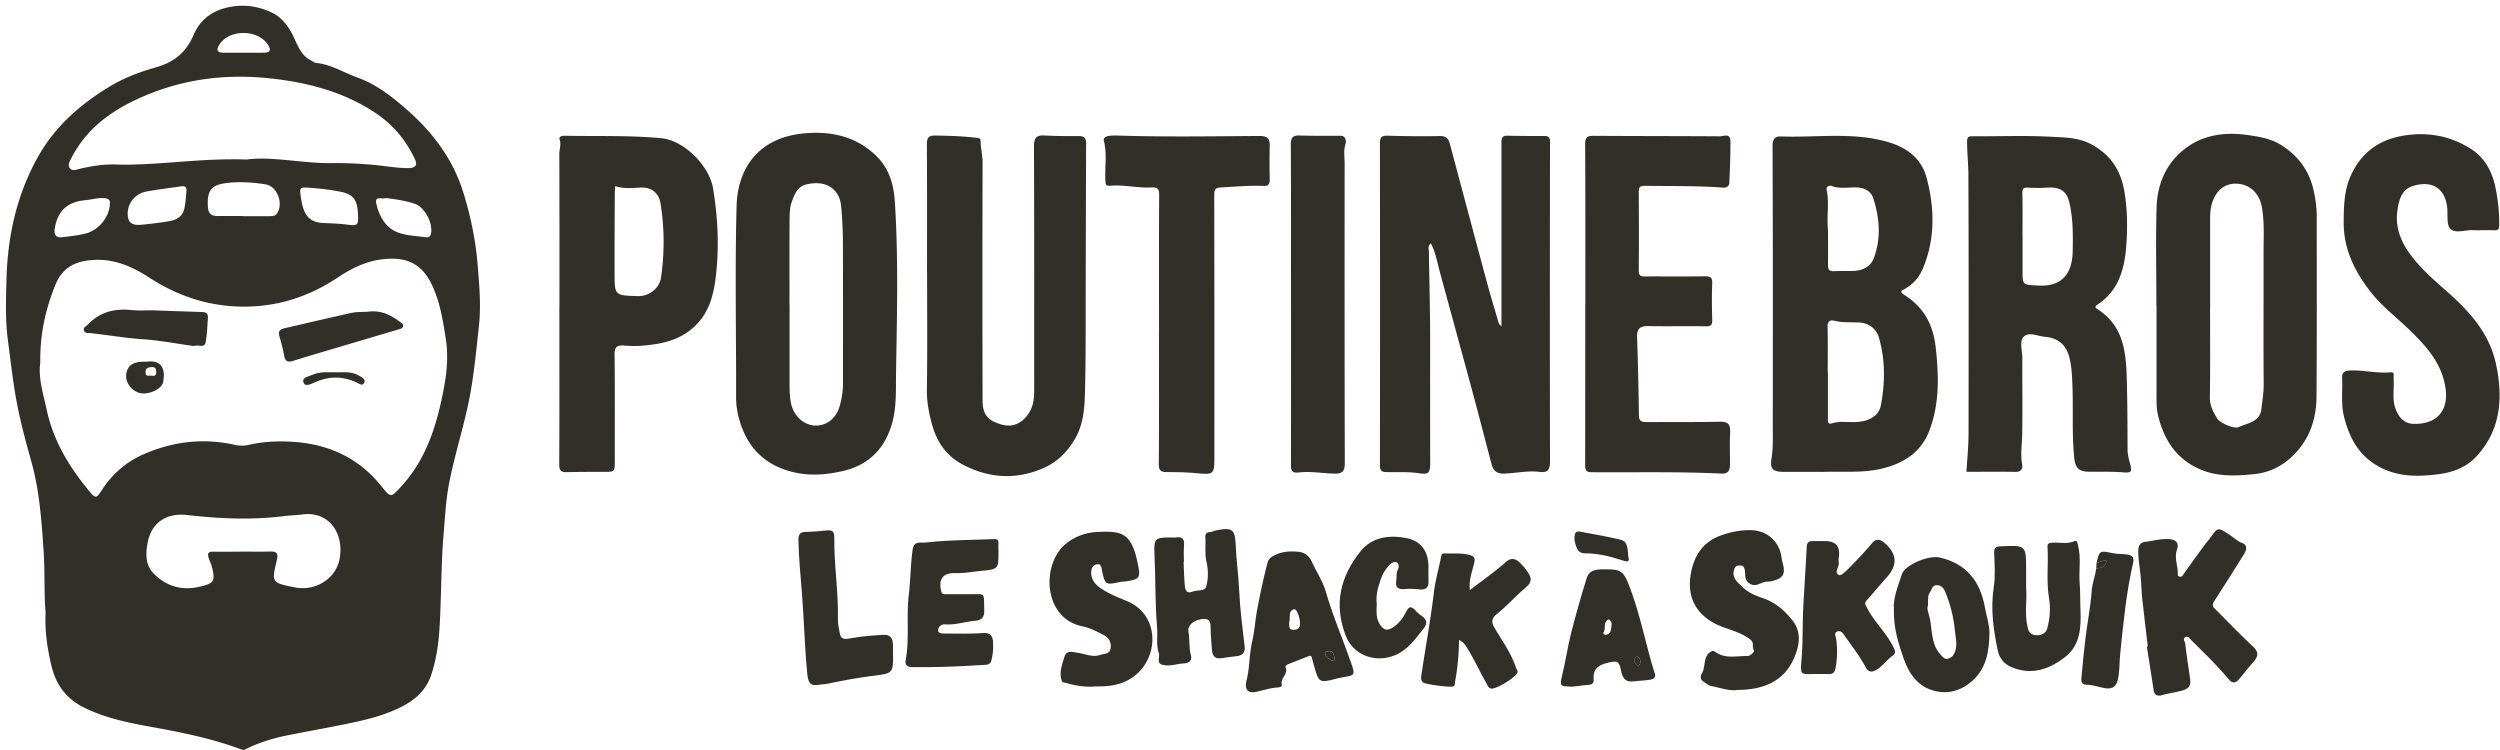 <svg xmlns="http://www.w3.org/2000/svg" width="360" height="108" fill="none"><path fill="#322F29" d="M6.58 88.34c-.26-2.73-.09-5.95-.31-9.16-.3-4.29-.59-8.59-1.77-12.76-.93-3.31-1.81-6.63-2.36-10.04-.4-2.48-.68-4.96-1.01-7.45C.74 45.96.86 43 .94 40.04c.18-6.23 1.54-12.24 4.66-17.68 2.42-4.23 6.03-7.39 10.23-9.92 2.1-1.27 4.37-2.1 6.68-2.76 2.58-.74 4.29-2.13 5.37-4.66 1.05-2.47 3.15-3.8 5.95-4.13 1.92-.23 3.71.17 5.31.92 1.39.65 2.43 1.98 3.12 3.46.62 1.32 1.11 2.74 2.56 3.45.22.11.43.31.66.34 2.2.21 4.04 1.41 6.05 2.13 2.56.92 4.7 2.57 6.73 4.31 3.88 3.33 6.93 7.28 8.46 12.23 1.05 3.39 1.77 6.83 2.06 10.39.24 2.97.51 5.91.18 8.87-.34 3.11-.63 6.22-1.17 9.31-.78 4.53-2.27 8.87-3.13 13.36-.47 2.46-.59 5-.8 7.51-.37 4.47-.29 8.96-.58 13.43-.15 2.26-.48 4.54-1.24 6.73-.72 2.06-2.21 3.39-4.03 4.35-2.89 1.51-6.08 2.16-9.26 2.79-2.4.48-4.81.91-7.22 1.39-2.12.42-4.17 1.03-6.11 2-.24.12-.37.17-.67.06-4.17-1.56-8.5-2.44-12.88-3.23-3.4-.61-6.82-1.3-9.96-2.9-2.57-1.31-3.97-3.47-4.56-6.14-.5-2.24-.9-4.51-.79-7.32l.02.01zm-.79-36c-.29 2.07.44 4.4.95 6.74.95 4.38 3.2 8.12 6.03 11.55 1 1.21 1.09 1.19 1.93-.11 1.48-2.27 3.46-3.99 5.92-5.08 4.25-1.87 8.66-2.41 13.24-1.37.61.14 1.31.14 1.92 0 2.28-.53 4.6-.6 6.89-.41 4.87.41 9.02 2.38 12.13 6.21 1.49 1.83 1.41 1.88 2.95.21 3.54-3.83 5.06-8.6 6.04-13.51.49-2.47.82-5.04.42-7.67-.44-2.82-.85-5.59-2.16-8.17-1.55-3.04-3.9-3.79-7.14-3.37-2.28.3-4.31 1.29-6.22 2.57-3.76 2.51-7.89 4-12.44 4.2-5.39.24-10.3-1.25-14.78-4.17-2.52-1.64-5.14-2.76-8.28-2.51-2.46.19-4.23 1.18-5.17 3.47-1.45 3.54-2.29 7.2-2.22 11.43l-.01-.01zm29.65-29.36c3.76-.51 8.03.56 12.35.51 2.41-.03 4.85.11 7.27.39 1.25.15 2.53.35 3.81.32 1.02-.02 1.28-.43.84-1.36-1.27-2.67-3.11-4.87-5.56-6.52-4.8-3.23-10.3-4.57-15.93-5.1-5.88-.55-11.68.19-17.2 2.5-4.52 1.89-8.41 4.51-10.72 9-.25.49-.63 1.06-.22 1.54.36.42.95.16 1.45.04 1.75-.41 3.51-.68 5.33-.61 1.15.05 2.31.01 3.47-.03 4.86-.2 9.69-.87 15.13-.69l-.02.01zm-.64 56.47v-.02c1.37 0 2.74.03 4.11-.01.95-.03 1.18.3.96 1.22-.79 3.27-.77 3.28 2.63 3.95 2.92.58 5.87-1.25 6.4-4.1.68-3.7-1.52-6.87-5.27-6.42-.97.12-1.95.15-2.92.27-4.61.57-9.24.34-13.79-.18-3.11-.35-5.16 1.25-5.67 4.02-.27 1.45-.32 3.1.74 4.25 1.72 1.87 3.95 2.65 6.54 2.1 2.33-.49 2.54-.81 1.93-3.09-.11-.41-.33-.78-.44-1.19-.13-.48-.06-.82.59-.81 1.4.03 2.8 0 4.2 0l-.01.01zm.32-48.35v.03h3.72c.38 0 .76 0 1.03-.37 1-1.43.06-3.94-1.62-4.21-1.69-.28-3.4-.39-5.1-.25-2.69.22-3.36 1-3.21 3.5.05.91.46 1.31 1.35 1.31 1.28-.01 2.56 0 3.85 0l-.02-.01zm-16.73-.42c-.02 1.34.54 1.83 2.02 1.68 1.31-.13 2.61-.28 3.91-.5 1.01-.17 1.92-.62 2.19-1.69.22-.85.25-1.75.34-2.63.06-.54-.17-.79-.74-.71-1.68.25-3.36.44-5.03.75-1.58.29-2.66 1.62-2.69 3.11v-.01zm33.16.18c-.08-2.06-.64-2.87-2.51-3.25-1.45-.29-2.94-.46-4.42-.57-1.5-.11-1.51-.05-1.28 1.47.37 2.51 1.19 3.49 3.17 3.6 1.15.06 2.29.08 3.44.23 1.6.21 1.67.09 1.6-1.48zm-35.74-1.51c.1-.61-.24-.78-.88-.82-.91-.05-1.77.22-2.66.3-2.6.24-4 1.57-4.39 4.12-.13.87.22 1.33 1.13 1.21 1.14-.15 2.29-.26 3.39-.55 1.85-.48 3.38-2.43 3.42-4.26h-.01zm39.71-.83c-.47.24-1.62-.44-1.32.85.46 1.93 1.41 3.62 3.46 4.23 1.17.35 2.42.4 3.64.56.36.05.64-.03.75-.48.35-1.44-.84-3.81-2.27-4.31-1.37-.48-2.8-.68-4.28-.86l.02.01zM35.06 7.59c1.02 0 2.04.02 3.06-.01.68-.02.94-.33.56-.99-1.38-2.39-5.64-2.47-7.11-.14-.44.7-.34 1.12.56 1.14.98.02 1.96 0 2.93 0zm170.969 27.47c-.48.38-.27.78-.27 1.14.05 3.37.13 6.73.17 10.1.03 2.77 0 5.54.01 8.31 0 4 0 8.01.01 12.01 0 1.44-.2 1.75-1.6 1.53-1.57-.24-3.14-.14-4.71-.17-.71-.01-.93-.23-.93-.97.02-15.46.02-30.93 0-46.39 0-.85.24-1.1 1.1-1.08 2.52.07 5.05.1 7.58.05.88-.01 1.2.41 1.39 1.12 1.8 6.75 3.6 13.5 5.42 20.25.49 1.81 1.05 3.6 1.56 5.4.09.32.27.51.45.6v-26.5c0-.63.17-.94.87-.92 1.75.04 3.51.05 5.26.04.58 0 .86.17.86.79-.02 15.34-.03 30.67 0 46.01 0 1.17-.22 1.74-1.53 1.57-1.7-.22-3.39.2-5.1.25-1.08.03-1.55-.46-1.78-1.35-.9-3.37-1.76-6.76-2.67-10.13-1.57-5.81-3.16-11.6-4.74-17.4-.39-1.42-.63-2.9-1.33-4.27l-.02.01zm56.21 32.89h-5.23c-1.71 0-2.17-.36-1.91-1.96s.18-3.19.18-4.78c.02-13.42.02-26.84-.03-40.26 0-.98.43-1.33 1.18-1.3 5.08.18 10.22-.65 15.23.74 2.79.77 5.03 2.33 5.79 5.28 1.14 4.36 1.23 8.73-.55 12.99-.53 1.28-1.41 2.26-2.61 2.95-.35.2-.86.36-.14.81 2.81 1.76 4.22 4.23 4.59 7.6.45 4.02.57 7.92-.83 11.78-1.16 3.21-3.57 4.83-6.76 5.64-2.89.73-5.82.4-8.9.52l-.01-.01zm.97-14.32h.01v6.5c0 .4-.09 1.05.56.84 1.18-.38 2.36-.13 3.54-.2 1.88-.1 3.25-.91 3.53-2.42.61-3.25.64-6.53-.28-9.72-.36-1.28-1.46-2.12-2.84-2.19-1.18-.06-2.36.04-3.53-.24-.75-.18-1.06.09-1.03.93.06 2.17.02 4.33.02 6.5h.02zm.03-20.48c0 1.62.02 3.33-.01 5.03-.01.67.23.91.9.87.94-.05 1.88 0 2.82-.04 1.33-.06 2.43-.62 2.9-1.88 1.05-2.87.82-5.79-.12-8.63-.34-1.01-1.27-1.48-2.42-1.51-1.18-.03-2.37.23-3.53-.2-.41-.15-.84.09-.74.58.41 1.89-.03 3.8.2 5.77v.01zm19.931 34.77c.11-1.85.29-3.62.3-5.38.02-12.44.03-24.87-.02-37.31 0-1.6-.19-3.21-.19-4.82 0-.6.15-.8.79-.79 3.81.03 7.63-.14 11.42.08 1.91.11 3.86.08 5.75 1.12 2.8 1.53 4.19 3.8 4.69 6.75.44 2.59.47 5.22.27 7.85-.25 3.38-1.12 6.45-4.16 8.46-.45.3-.25.47.01.64 3.78 2.39 4.13 6.22 4.23 10.12.09 3.36.1 6.73.11 10.09 0 .77.22 1.48.41 2.21.27 1.03.03 1.16-1 1.08-1.62-.13-3.25-.08-4.87-.09-1.62-.01-2.08-.54-2.23-2.12-.35-3.59-.1-7.19-.27-10.78-.06-1.29-.12-2.59-.5-3.83-.51-1.67-1.65-2.54-3.38-2.69-1.07-.09-2.41-.79-3.14 0-.63.68-.16 2.04-.17 3.09-.02 3.62.04 7.24-.02 10.86-.02 1.49-.29 2.97 0 4.48.09.5-.15 1.02-.93 1.01-2.35-.04-4.7-.01-7.11-.01l.01-.02zm8.06-34h.02v4.98c-.01 2.19 0 2.09 2.22 2.22 3.66.21 4.95-1.95 5-4.98.03-2.03.06-4.07-.3-6.07-.31-1.74-.66-3.26-3.47-3.05-.89.07-1.8.04-2.7 0-.62-.03-.8.15-.78.78.05 2.04.02 4.09.02 6.13l-.01-.01zM128.9 29.69c.47 8 .26 15.99.13 23.98-.04 2.47.11 5.01-.63 7.49-1.1 3.65-3.5 5.87-7.08 6.68-2.29.52-4.67.73-7.08.15-4.03-.97-6.53-3.44-7.7-7.29-.34-1.1-.54-2.26-.54-3.45.02-9.2-.18-18.4.07-27.59.14-5.26 3-9.9 9.88-10.47 3.86-.32 7.45.49 10.31 3.34 1.98 1.98 2.54 4.49 2.63 7.16h.01zm-15.2 14.19V55.5c0 .93.03 1.84.25 2.76.4 1.66 1.83 2.98 3.43 3.02 1.69.04 3.03-1.04 3.53-2.8.31-1.09.49-2.19.48-3.32 0-6.64.01-13.27-.01-19.91 0-1.77-.07-3.55-.23-5.31-.06-.68-.18-1.4-.58-2.02-.86-1.32-2.38-1.84-4.44-1.37-1.32.3-1.76 1.51-2.14 2.59-.27.78-.28 1.66-.29 2.5-.03 4.08-.01 8.17-.01 12.25l.01-.01zm196.82.14c0-4.73-.11-9.46.03-14.18.11-3.65 1.62-6.81 4.7-8.86 2.49-1.65 5.469-1.96 8.379-1.54 1.72.25 3.451.5 5.071 1.58 2.41 1.61 3.839 3.66 4.459 6.39.29 1.27.451 2.56.451 3.86 0 8.6.03 17.21-.03 25.81-.02 3.26-1.001 6.21-3.421 8.56-1.57 1.52-3.429 2.43-5.579 2.64-2.64.25-5.28.41-7.84-.73-3.38-1.5-5.1-4.2-5.96-7.64-.28-1.13-.24-2.25-.24-3.38V44.01h-.03l.01.01zm7.73.3c0 4.3.04 8.59-.03 12.89-.02 1.18.48 2.09 1.03 3.01.41.7 2.45 1.58 3.12 1.28 1.31-.59 3.079-.75 3.279-2.62.12-1.16.331-2.32.321-3.51-.05-6.21 0-12.42-.02-18.64-.01-2.28.16-4.58-.23-6.85-.34-2-1.621-3.1-3.031-3.36-1.8-.34-3.259.5-3.969 2.22-.33.8-.46 1.68-.46 2.56v13.02h-.01zm-184.759-5.03c0-6.17.019-12.35-.021-18.52 0-.96.28-1.26 1.22-1.25 2 .02 3.99.09 5.98.33.36.04.54.11.54.51.01 1.01.281 1.98.281 3.01-.03 11.45-.03 22.91 0 34.36 0 1.23.329 2.4 1.639 3 1.57.72 3.031.9 4.411-.47 1.11-1.11 1.379-2.45 1.379-3.92 0-11.75.02-23.51-.03-35.26 0-1.25.36-1.64 1.56-1.57 1.62.09 3.251.09 4.881.08.76 0 1.079.27 1.069 1.05-.03 6.78-.039 13.56-.059 20.35-.02 4.94.03 9.88-.09 14.82-.06 2.57-.111 5.18-1.531 7.52-1.13 1.88-2.599 3.3-4.639 4.15-3.92 1.64-7.741 1.37-11.441-.58-2.2-1.15-3.609-3.05-4.309-5.38-.53-1.77-.891-3.58-.861-5.48.09-5.58.031-11.16.031-16.74l-.01-.01zM80.56 44.28c0-7.37.01-14.74-.02-22.11 0-.68.3-1.33.05-2.06-.16-.49.36-.57.77-.56 4.62.09 9.25-.08 13.86.35 3.26.3 6.929 3.95 7.469 7.26.65 3.98.87 7.98.46 11.99-.31 3.07-.91 6.01-3.51 8.19-2.05 1.72-4.43 2.19-6.94 2.42-.93.09-1.89.08-2.82 0-1.06-.1-1.4.25-1.38 1.33.06 5.07.02 10.14.03 15.21 0 1.65.02 1.65-1.66 1.65-1.76 0-3.51 0-5.26.04-.81.02-1.08-.22-1.08-1.09.04-7.54.02-15.08.02-22.62h.01zm8.03-17.49c-.02.36-.05.69-.06 1.02-.02 3.82-.04 7.65-.03 11.47 0 3.34.03 3.25 3.36 3.36 1.51.05 3.09-1.04 3.33-2.68.51-3.56.5-7.16-.08-10.7-.2-1.26-1.11-2.36-2.93-2.25-1.17.07-2.37.19-3.59-.21v-.01zm267.62 6.35c-1.14-.06-2.62.52-3.34-.17-.61-.58-.35-2.05-.48-3.12-.36-3.04-2.47-3.84-4.95-3.06-1.63.51-2 2.04-2.21 3.5-.36 2.38.48 4.5 1.86 6.36 1.39 1.87 3.12 3.45 4.88 4.98 3.4 2.95 6.46 6.2 7.44 10.74 1.04 4.82.77 9.49-2.82 13.37-1.45 1.57-3.42 2.29-5.47 2.55-3.03.38-6.04.41-8.83-1.25-2.76-1.63-4.05-4.17-4.77-7.11-.45-1.84-.16-3.71-.26-5.56-.04-.71.39-.97 1.01-1.01 2-.12 3.97.45 5.98.25.62-.06.41.53.43.86.11 1.51-.26 3.06.32 4.52.46 1.13 1.22 2.03 2.6 2.05 3.63.05 5.24-2.25 4.42-5.89-.72-3.19-2.75-5.4-4.97-7.56-1.91-1.87-4.07-3.48-5.73-5.62-2.3-2.97-3.86-6.16-3.83-10.01.02-2.31.06-4.59 1.06-6.75 1.78-3.86 4.92-5.57 9.05-5.85 3.01-.21 5.78.52 8.27 2.12 1.94 1.25 2.99 3.22 3.46 5.45.38 1.81.58 3.64.55 5.5 0 .56-.14.75-.7.73-.98-.03-1.97 0-2.95 0l-.02-.02zM228.29 43.75c0-7.67.02-15.33-.03-23 0-1.03.36-1.2 1.25-1.19 6.03.04 12.07.03 18.1.07.59 0 1.57-.51 1.57.7 0 2-.06 4.01-.16 6.01-.02.37-.3.72-.88.68-3.79-.28-7.58-.21-11.37-.26-.64 0-.8.27-.79.84.02 3.79.04 7.58 0 11.37-.01.86.43.84 1.03.84 2.82-.01 5.65.02 8.47-.02.8-.01 1.12.15 1.08 1.03-.07 1.74-.05 3.49 0 5.24.02.72-.19.94-.92.93-2.78-.04-5.56.02-8.35-.03-1.18-.02-1.59.45-1.55 1.58.12 3.75.22 7.5.26 11.26.01.95.51.99 1.23.98 3.47-.02 6.93.03 10.4-.05 1.23-.03 1.57.41 1.51 1.55-.08 1.53-.02 3.07-.02 4.6 0 .81-.22 1.37-1.22 1.32-6.23-.31-12.47-.15-18.71-.2-.87 0-.93-.41-.93-1.11.02-7.71.01-15.42.02-23.12l.01-.02zm-61.391 3.66c0-6.43-.02-12.86.02-19.29 0-.88-.18-1.18-1.11-1.13-1.99.12-3.97-.43-5.98-.24-.53.05-.63-.19-.65-.66-.11-1.94.27-3.89-.22-5.81-.12-.46.34-.66.73-.71.42-.06.85-.07 1.28-.05 6.8.22 13.61.1 20.41.06 1.16 0 1.49.41 1.46 1.45-.04 1.57-.03 3.15 0 4.73.01.66-.09 1.05-.89 1.01-2-.09-3.99.11-5.98.21-.89.04-1.12.21-1.12 1.11.03 12.52.02 25.04.02 37.55 0 2.66 0 2.75-2.66 2.49-1.4-.13-2.8-.15-4.2-.15-.87 0-1.15-.25-1.14-1.17.05-6.47.02-12.94.02-19.42h.02l-.01.02zm19-3.59c0-7.66.02-15.32-.02-22.99 0-1 .26-1.35 1.27-1.32 1.96.06 3.92.05 5.89.04.89 0 .78.99.73 1.14-.33.97-.14 1.94-.14 2.89-.02 14.39-.01 28.78.02 43.16 0 1.11-.36 1.49-1.48 1.46-1.74-.04-3.48-.37-5.22-.16-1.04.12-1.05-.47-1.05-1.24.02-7.66.01-15.32.01-22.99l-.01.01zM309.28 93.08c-.26-2.21-.52-4.41-.77-6.62-.12-1.04-.14-2.09-.23-3.13-.1-1.29-.36-2.58-.37-3.89 0-.89.26-1.33 1.1-1.43 1.13-.14 2.23-.47 3.38-.37.96.08 1.43.56 1.1 1.49-.44 1.24.17 2.41.11 3.61-.01.2.12.29.32.3.3.02.39-.18.55-.41 1-1.43 2.03-2.83 3.06-4.24.22-.31.49-.58.71-.89 1.15-1.61 1.13-1.59 2.79-.51.62.41 1.13.94 1.88 1.22.77.29.58 1.02.22 1.6a604.77 604.77 0 0 1-4.33 6.83c-.41.64.07.95.42 1.3 1.72 1.72 3.41 3.48 5.19 5.14.86.8.81 1.43.09 2.23-.76.84-1.42 1.76-2.18 2.6-.4.44-.85.53-1.33-.04-1.67-1.98-3.52-3.78-5.36-5.6-.26-.26-.48-.73-.92-.53-.47.22-.06.68-.03.97.18 1.73.48 3.45.71 5.18.11.81-.19 1.27-1.09 1.53-1 .29-2.03.41-3.02.69-.58.17-1.05 0-1.16-.73-.31-2.1-.65-4.2-.98-6.29.05 0 .1-.01.15-.02l-.01.01zm-59.131 6.29c-1.22.14-2.45-.34-3.72-.58-.42-.08-.8-.43-1.19-.68-.47-.31-.35-.83-.17-1.13.61-1.02.09-2.52 1.41-3.2.23-.12.47.07.7.21 1.4.9 2.97.44 4.46.48.42.01 1.06-.66.93-.84-.35-.47.12-1.03-.53-1.54-1.76-1.37-4.03-1.52-5.82-2.72-2.43-1.62-3.22-3.95-2.75-6.7.45-2.57 1.68-4.6 4.33-5.56 1.41-.51 2.82-.79 4.31-.77 2.3.04 4.08 1.55 4.42 3.86.04.29.09.56.17.85.45 1.62.1 2.21-1.51 2.62-.24.06-.5.08-.75.09-.84.01-1.53.88-2.5.27-.91-.58-.48-1.5-.77-2.23-.13-.33-.28-.35-.53-.36-.39-.02-.71-.02-.89.47-.47 1.28.48 1.93 1.18 2.63.84.84 1.97 1.27 3.07 1.65 1.71.6 2.98 1.74 4.07 3.09 1.47 1.82 1.02 3.86.18 5.68-1.38 3.02-4.13 4.39-8.13 4.39l.03.02zm-92.54-.52c-1.24.11-2.65-.08-4.03-.49-.25-.07-.58-.05-.67-.29-.44-1.22.04-2.39.38-3.52.3-.97 1.18-.64 1.89-.55 1.09.14 2.1.71 3.29.3.6-.2 1.31-.11 1.45-.9.15-.82-.21-1.55-.93-1.92-.99-.51-2.01-1.07-3.08-1.28-5.77-1.14-5.96-9.03-2.43-11.89 1.31-1.06 2.81-1.61 4.49-1.7 3.52-.18 4.93.06 5.84 4.4.47 2.23.38 2.43-1.93 2.74-.17.02-.34 0-.51.04-2.21.46-2.22.47-2.68-1.62-.09-.43-.08-.93-.61-.92-.57.02-.9.49-.94 1.04-.1 1.38.87 2.15 1.88 2.75 1.03.61 2.17 1.06 3.28 1.53 4.77 1.98 4.66 8.24.83 10.94-1.65 1.16-3.44 1.38-5.54 1.33l.02.01zm21.851-.7c.51-1.86.4-3.83.85-5.75.35-1.49.44-3.1.73-4.64.43-2.25.89-4.49 1.48-6.7.14-.53.4-.76.81-.99 1.15-.66 2.4-.74 3.67-.61.85.08 1.53.6 1.87 1.36.67 1.5 1.61 2.84 2.08 4.48.9 3.1 2.15 6.1 3.24 9.14 1.24 3.44 1.07 2.56-2.01 3.35-2.29.59-2.28.39-2.99-2.02-.49-1.66-.06-1.54-1.85-.85-.56.21-1.11.44-1.66.65-.28.11-.66.24-.53.59.33.94-.8 1.51-.57 2.42.08.31-.4.41-.54.41-1.05.06-2.03.37-3.04.61-1.07.26-1.81-.1-1.54-1.45zm6.18-8.56c.06.55-.16 1.13.71 1.1.82-.03.86-.54.84-1.11-.03-.74-.48-1.9-.79-1.85-1 .17-.51 1.26-.76 1.86zm6.54 5.24c-.11-.57-.17-1.11-.88-1.07-.26.01-.55.07-.46.43.14.53.6.78 1.05.96.27.11.28-.19.29-.32zm17.929-2.7c-.05 2.12-.2 4.08-.58 6.01-.05.24.04.52-.23.69-.34.21-3.97-.28-4.31-.52-.4-.28-.37-.65-.32-1.02.59-3.99 1.33-7.95 1.81-11.96.2-1.71.69-3.38 1.02-5.07.06-.32.08-.59.5-.57 1.27.05 2.55-.11 3.79.28.68.21.6.65.47 1.21-.28 1.18-.77 2.34-.6 3.79 1.84-1.41 3.61-2.64 5.21-4.06.82-.72 1.46-.37 1.96.09.41.37.8.85 1.13 1.33.51.74.76 1.39-.17 2.19-1.48 1.26-2.78 2.72-4.3 3.95-.73.59-.74 1.16-.26 1.97 1.09 1.85 2.38 3.61 3.06 5.69.07.23.3.4.23.69-.17.68-3.1 2.47-3.78 2.33-.46-.1-.53-.48-.72-.8-1-1.76-1.82-3.62-2.93-5.32-.22-.34-.44-.6-.99-.88l.01-.02zm52.7-14.21c1.553-.007 2.213.777 1.98 2.35-.04.25-.04.51 0 .76.08.63-.77 1.44.05 1.78.31.13 1.13-.7 1.61-1.2 1.08-1.1 2.15-2.23 3.14-3.41.59-.7 1.1-.53 1.69-.11.07.05.12.12.19.17 1.706 1.52 1.79 3.133.25 4.84-.99 1.1-1.92 2.25-2.91 3.35-.35.38-.23.56 0 1 1.04 2.07 2.82 3.65 3.84 5.73.24.49.43.85-.13 1.25-.82.59-1.38 1.46-2.28 2-.74.44-1.2.37-1.61-.39-.87-1.63-2.01-3.08-3.07-4.59-.28-.4-.57-.7-1.02-.5-.46.2-.21.62-.15.98.23 1.43.19 2.85-.07 4.28-.12.65-.4.87-1.01.85-.47-.02-.94 0-1.41 0-2.81-.05-2.67.5-2.44-2.65.17-2.33.09-4.65.21-6.97.16-2.9.35-5.79.5-8.69.03-.59.28-.85.87-.84.6.01 1.2 0 1.8 0l-.03.01zM138.62 85.56h.77c2.61.04 2.27-.44 2.34 2.43.02.94-.46 1.32-1.25 1.39-1.47.13-2.89.64-4.39.53-.56-.04-.96.35-1 .77-.04.55.54.55.96.55 1.84 0 3.69.06 5.52-.07 1.03-.07 1.36.41 1.42 1.22.07.92 0 1.84-.24 2.75-.19.69-.84.59-1.2.62-3.4.22-6.8.36-10.2.31-.75-.01-1.05-.33-.93-1 .57-3.13.07-6.31.45-9.47.25-2.11.25-4.26.54-6.39.13-.94.54-1.09 1.34-1.07.67.02 1.35-.1 2.01-.15 2.79-.22 5.6-.24 8.4-.35.54-.02.65.23.62.69-.03.38 0 .77 0 1.15 0 2.41 0 2.5-2.42 2.73-1.26.12-2.51.37-3.79.33-1.83-.06-2.47.9-2.02 2.65.11.44.38.38.66.38h2.43-.02z"/><path fill="#322F29" d="M272.73 87.8c-.18-1.58.57-3.32 1.13-5.08.45-1.4 3.89-2.81 5.46-2.44 3.71.87 5.82 3.24 6.53 7.3.21 1.19.65 2.41.63 3.54-.04 2.66-.42 5.32-2.77 7.18-1.7 1.35-3.6 1.731-5.63 1.04-2.14-.73-3.3-2.6-3.95-4.5-.73-2.13-1.48-4.35-1.41-7.04h.01zm4.891-.62c-.21.53.139 1.21.279 1.89.36 1.75.16 3.65 1.5 5.15.32.36.62.74 1.03.65.5-.11.89-.42 1.1-1.04.36-1.06.07-2.04-.03-3.05-.18-1.92-.649-3.77-1.379-5.55-.19-.47-.541-.96-1.211-.97-.7 0-.7.62-.98 1-.39.53-.26 1.12-.3 1.91l-.009.01zm-107.18-6.25c.05 1.13.06 2.26.17 3.38.06.62.23 1.26 1.16.87.64-.27 1.7.02 1.91-.69.35-1.16.32-2.46.04-3.65-.27-1.19-.06-2.36-.15-3.54-.03-.4.2-.67.6-.67.36 0 .639-.2.959-.26 2.38-.47 2.731-.12 2.821 2.25.08 2.14.4 4.26.49 6.4.12 2.71.48 5.39.79 8.08.1.89-.36 1.28-1.04 1.37-.7.1-1.41.16-2.12.28-.91.15-1.47-.02-1.56-1.22-.07-1-.17-2.01-.18-3.02 0-.75-.02-1.48-1.09-1.38-1.36.12-2.271.93-2.101 1.85.21 1.11.041 2.26.351 3.37.21.78-.26 1.14-1.02 1.18-.37.02-.74.06-1.11.15-.65.14-1.39.22-2.02.04-.85-.25-.28-1.11-.47-1.67-.42-1.2-.14-2.44-.25-3.65-.3-3.55-.21-7.12-.38-10.67-.1-2.12.11-2.34 2.21-2.34.3 0 .6.04.9 0 .9-.13 1.23.22 1.15 1.13-.07.8-.02 1.62-.02 2.42h-.05l.01-.01zm121.319 3.8c.17 1.64-.27 3.67.24 5.69.17.68.47 1 1.19 1.05.81.06 1.44-.33 1.61-.96.38-1.42.51-2.94.26-4.38-.42-2.45-.06-4.91-.22-7.35-.04-.54.25-.6.69-.63 1.05-.08 2.11.23 3.15-.21.46-.2.46.23.55.58.48 1.8.1 3.63.24 5.44.11 1.35.06 2.7.12 4.04.11 2.39-.08 4.94-2.16 6.57-2.26 1.77-4.84 2.74-7.77 1.5-1.1-.46-1.76-1.33-1.99-2.42-.62-2.99-1.05-5.98-.57-9.07.25-1.62.12-3.31.06-4.97-.03-.77.25-.91.93-.94 3.67-.17 3.67-.18 3.67 3.4v2.68-.02zm-163.15 9.55c0 2.71-.05 2.69-3.13 3.07-2.11.26-4.2.67-6.28 1.1-.42.09-.83.07-1.24.15-1.29.24-1.58-.28-1.71-1.55-.39-3.85-.46-7.72-.77-11.57-.2-2.56-.45-5.11-.51-7.68-.02-.87.25-1.22 1.16-1.21 1.01 0 2.02-.14 3.03-.22.69-.05.99.22.98.96-.06 3.93.6 7.84.52 11.77-.02.74.15 1.5.3 2.23.17.83.87.7 1.42.6 1.58-.29 3.16-.42 4.75-.51 1.21-.07 1.41.56 1.46 1.46.03.47 0 .94 0 1.4h.02zm102.72-12.3c2.05 0 2.47.28 3.29 2.4 1.59 4.1 2.35 8.43 3.67 12.61.14.45 0 .75-.6.87-.79.15-1.59.15-2.38.25-1.3.18-1.68-.51-1.89-1.58-.27-1.36-.52-1.41-1.83-1.11-1.33.31-2.23.83-2.1 2.37.05.56-.19.82-.85.84-.92.03-1.82.32-2.76.23-.8-.07-1.36.08-1.01-1.28.55-2.13.84-4.35 1.39-6.5.68-2.62 1.41-5.23 2.22-7.82.43-1.37 1.7-1.28 2.85-1.28zm.31 7.21c-.86.42-.34 1.31-.73 1.88-.12.17.11.39.37.34.84-.17.67-.92.79-1.47.04-.19-.09-.62-.42-.75h-.01zm4.26 6.77c.42-.46.42-.88.07-1.29-.19-.22-.35-.11-.49.09-.38.55.04.84.43 1.2h-.01zM198.249 87c-.05 1.12-.11 2.14.52 3.02.44.61.88.89 1.7.4.95-.58 1.56-1.4 2.01-2.31.44-.91.78-.8 1.35-.19.28.31.61.57.96.82.64.47.84 1 .2 1.79-1.2 1.49-2.25 3.06-4.13 3.83-2.9 1.18-5.99-.08-7.05-2.76-1.78-4.52-.82-8.54 2.07-12.17 1.67-2.1 4.15-2.43 6.66-1.94 2.1.41 3.14 1.89 3.16 4.11 0 .72-.02 1.45.01 2.17.05.95-.63 1.2-1.29 1.11-.68-.09-1.36-.12-2.02-.06-1.02.09-1.54-.15-1.33-1.27.09-.49-.07-.98.21-1.48.15-.27.24-.84-.1-1.05-.4-.25-.85.07-1.13.36-.59.61-1 1.37-1.27 2.17-.39 1.15-.7 2.33-.51 3.46l-.02-.01zm103.65-5.91c.43-1.82.441-1.83 2.301-1.44.7.15 1.42.09 2.12.2 1.01.15.969.68.829 1.28-.98 4.28-1.389 8.64-1.839 12.99-.13 1.24-.06 2.51-.34 3.75-.27 1.19-1.02 1.39-1.96 1.21-.86-.16-1.681-.47-2.571-.48-.66 0-.769-.44-.719-.96.19-1.95.36-3.91.6-5.85.28-2.26.73-4.5.89-6.77.08-1.11.52-2.1.64-3.17.72-.04 1.33-.24 1.49-1.08-.57-.14-.981.2-1.451.32h.01zm-67.429-1.02c.13.63.21.99-.83.63-1.72-.58-3.52-1.02-5.37-1.02-.62 0-1.02-.26-1.25-.86-.25-.68-.45-1.4-.16-2.06.15-.35.72-.2 1.07-.13 1.77.32 3.54.65 5.29 1.05.95.21 1.16.7 1.25 2.39z"/><path fill="#322F29" d="M301.899 81.09c.47-.12.88-.47 1.45-.32-.16.84-.77 1.04-1.49 1.08.01-.26.03-.51.04-.76zm-109.72 13.74c0 .13-.01.43-.29.32-.45-.18-.91-.43-1.05-.96-.09-.35.2-.41.46-.43.71-.04.77.5.88 1.07zm43.721 1.13c-.39-.36-.81-.65-.43-1.2.14-.2.3-.31.49-.09.36.41.36.83-.07 1.29h.01zM52.909 44.89c1.73-.27 3.2.34 4.54 1.36.26.2.69.35.59.75-.09.35-.51.39-.84.49-3.68 1.09-7.36 2.18-11.03 3.27-1.31.39-2.62.77-3.92 1.19-.74.24-1.19.17-1.33-.74-.15-.96-.44-1.9-.7-2.84-.18-.65.09-.95.7-1.09 3.23-.74 6.46-1.52 9.7-2.23.74-.16 1.53-.11 2.29-.15v-.01zm-25.02 4.94c-2.45-.34-4.98-.84-7.53-1-2.47-.16-4.89-.61-7.34-.86-.34-.03-.74.05-.91-.32-.23-.49.28-.63.52-.89 1.77-1.89 3.98-2.39 6.48-2.1.97.11 1.96 0 2.95.03 2.34.07 4.68.18 7.02.24.59.01.9.22.86.81-.08 1.18-.1 2.38-.32 3.53-.18.95-1.07.28-1.72.56h-.01zM21.02 52.1c1.85-.3 2.92.55 2.47 2.94-.16.88-1.8 1.74-3.04 1.61-1.28-.13-2.37-1.38-2.29-2.61.08-1.27.88-1.93 2.35-1.95h.51v.01zm.76 2c.48.09.73-.01.72-.57-.01-.49-.18-.69-.67-.67-.54.02-.9.16-.87.8.03.64.51.39.82.44zm26.58-.48c1.15 0 2.32-.16 3.37.49.4.25.98.48.71 1.02-.26.53-.72.11-1.1-.06-2.01-.94-4.03-.92-6.04 0-.55.25-1.34.65-1.58.04-.3-.78.67-.86 1.23-1.12 1.1-.51 2.26-.37 3.41-.38v.01z"/></svg>